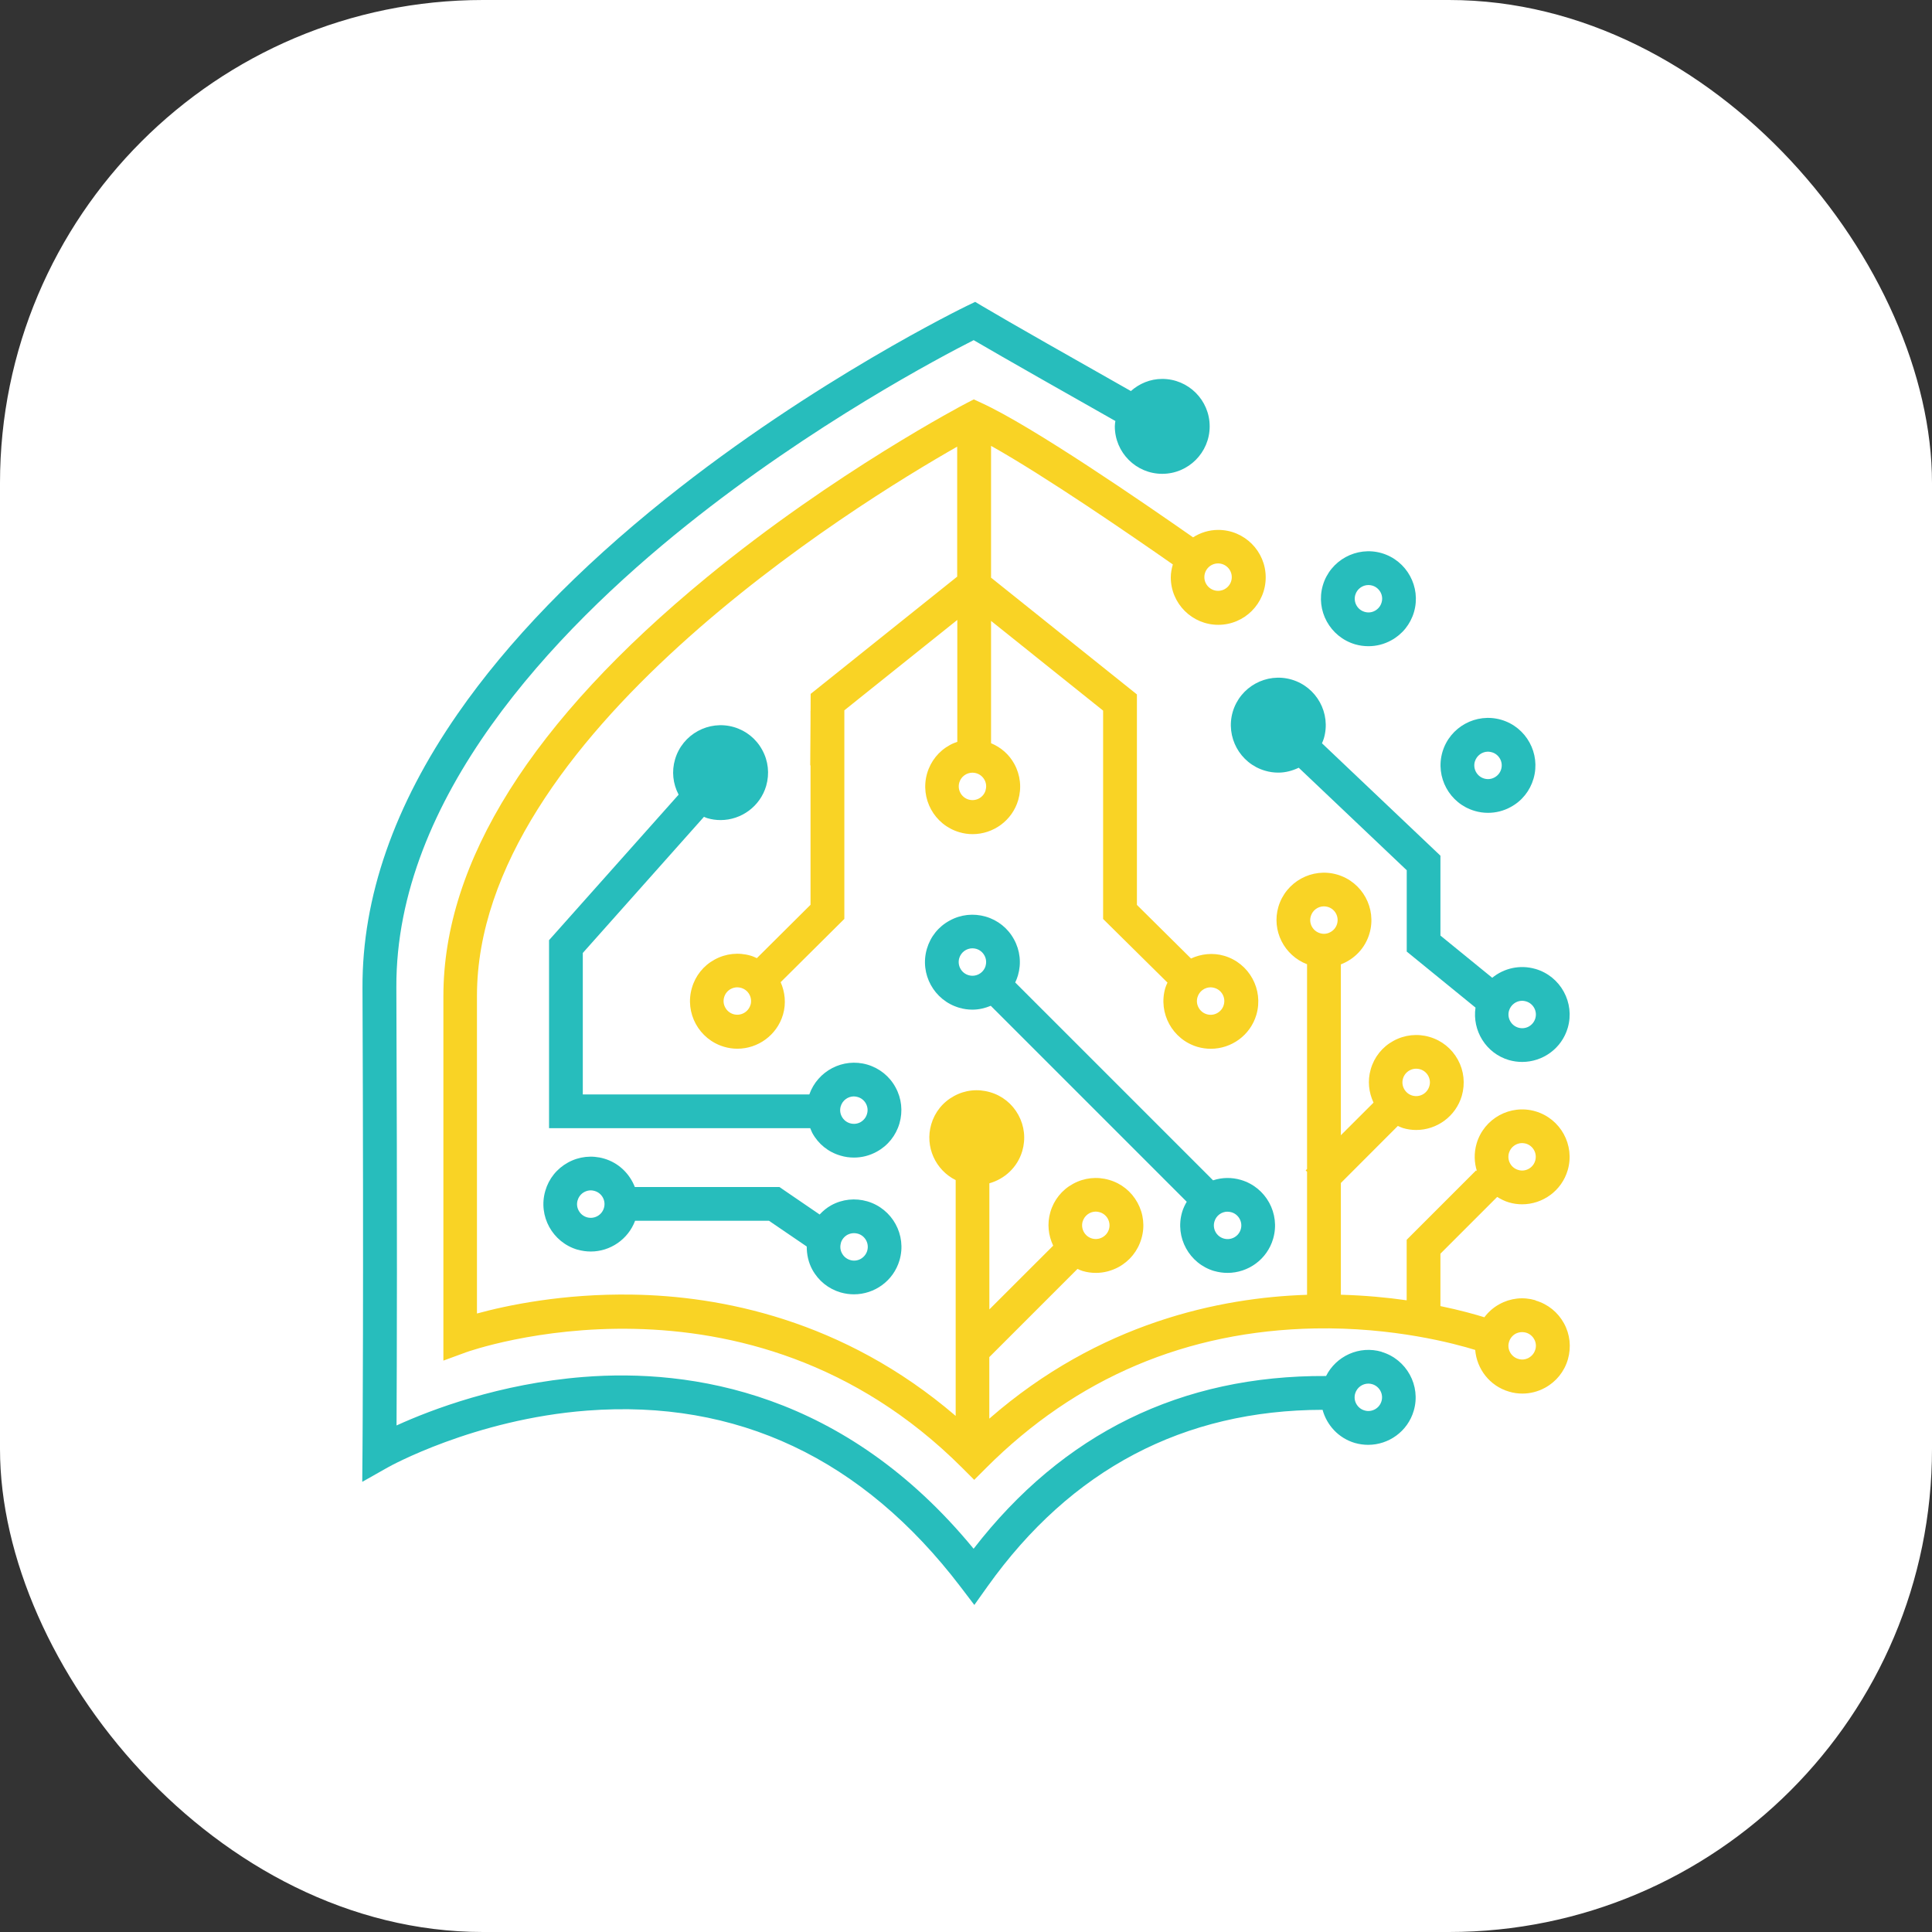 <svg width="32" height="32" viewBox="0 0 32 32" fill="none" xmlns="http://www.w3.org/2000/svg">
<rect x="0" y="0" width="32" height="32" fill="#333333" stroke="none"/>
<rect width="32" height="32" rx="8" fill="white"/>
<path d="M9.566 20.698C9.639 20.719 9.713 20.729 9.786 20.729C10.106 20.729 10.403 20.529 10.519 20.22H12.737L13.362 20.646C13.362 20.779 13.39 20.911 13.455 21.03C13.556 21.214 13.722 21.348 13.924 21.407C13.998 21.428 14.071 21.438 14.144 21.438C14.484 21.438 14.799 21.216 14.899 20.873C15.021 20.457 14.781 20.02 14.365 19.898C14.164 19.84 13.952 19.862 13.768 19.963C13.694 20.004 13.632 20.056 13.576 20.116L12.91 19.661H10.515C10.429 19.441 10.249 19.261 10.006 19.19C9.804 19.131 9.592 19.154 9.408 19.255C9.224 19.356 9.09 19.522 9.032 19.724C8.91 20.14 9.15 20.577 9.566 20.699V20.698ZM13.927 20.588C13.944 20.529 13.983 20.482 14.036 20.452C14.071 20.434 14.107 20.425 14.145 20.425C14.167 20.425 14.188 20.428 14.21 20.434C14.33 20.469 14.399 20.595 14.364 20.716C14.347 20.775 14.307 20.822 14.255 20.852C14.201 20.881 14.14 20.888 14.082 20.87C14.024 20.853 13.976 20.814 13.947 20.761C13.917 20.708 13.911 20.646 13.928 20.589L13.927 20.588ZM9.568 19.88C9.585 19.821 9.624 19.773 9.677 19.744C9.711 19.726 9.748 19.716 9.786 19.716C9.808 19.716 9.828 19.72 9.849 19.726C9.97 19.761 10.039 19.887 10.003 20.008C9.968 20.128 9.842 20.197 9.721 20.162C9.663 20.145 9.615 20.106 9.586 20.053C9.556 20 9.55 19.938 9.567 19.881L9.568 19.88Z" fill="#27BDBC"/>
<path d="M20.112 21.052C20.186 21.073 20.259 21.083 20.332 21.083C20.672 21.083 20.987 20.861 21.087 20.518C21.209 20.102 20.969 19.665 20.553 19.543C20.4 19.498 20.241 19.501 20.092 19.55L16.815 16.273C16.833 16.236 16.848 16.197 16.86 16.157C16.919 15.955 16.896 15.743 16.795 15.559C16.695 15.375 16.528 15.241 16.326 15.182C16.125 15.124 15.913 15.146 15.729 15.248C15.544 15.348 15.411 15.514 15.352 15.716C15.23 16.132 15.47 16.569 15.886 16.691C15.96 16.713 16.033 16.723 16.106 16.723C16.212 16.723 16.314 16.699 16.41 16.659L19.656 19.905C19.624 19.959 19.597 20.016 19.579 20.078C19.458 20.494 19.697 20.931 20.113 21.053L20.112 21.052ZM20.333 20.07C20.354 20.07 20.376 20.073 20.397 20.079C20.517 20.114 20.586 20.241 20.551 20.36C20.516 20.481 20.389 20.549 20.269 20.514C20.148 20.479 20.079 20.353 20.115 20.232C20.144 20.133 20.234 20.069 20.332 20.069L20.333 20.07ZM16.325 15.998C16.289 16.119 16.163 16.188 16.042 16.152C15.922 16.117 15.853 15.991 15.888 15.87C15.918 15.771 16.008 15.707 16.106 15.707C16.127 15.707 16.149 15.71 16.17 15.716C16.228 15.733 16.276 15.772 16.305 15.825C16.335 15.879 16.341 15.94 16.324 15.998L16.325 15.998Z" fill="#27BDBC"/>
<path d="M22.445 10.672C22.517 10.693 22.592 10.703 22.666 10.703C22.797 10.703 22.925 10.671 23.043 10.606C23.227 10.506 23.361 10.339 23.42 10.138C23.541 9.722 23.302 9.285 22.886 9.162C22.47 9.041 22.032 9.28 21.91 9.696C21.789 10.113 22.029 10.549 22.445 10.672ZM22.448 9.853C22.477 9.754 22.568 9.69 22.666 9.69C22.686 9.69 22.708 9.693 22.729 9.699C22.788 9.716 22.835 9.755 22.865 9.808C22.894 9.861 22.901 9.922 22.883 9.98C22.866 10.039 22.827 10.086 22.774 10.116C22.721 10.145 22.66 10.152 22.602 10.134C22.481 10.099 22.413 9.973 22.448 9.852V9.853Z" fill="#27BDBC"/>
<path d="M24.425 13.431C24.498 13.453 24.572 13.463 24.647 13.463C24.777 13.463 24.905 13.431 25.023 13.366C25.208 13.266 25.341 13.099 25.4 12.897C25.521 12.481 25.282 12.044 24.866 11.922C24.45 11.801 24.013 12.04 23.891 12.456C23.77 12.872 24.009 13.309 24.425 13.431ZM24.428 12.614C24.458 12.515 24.548 12.45 24.646 12.45C24.667 12.45 24.689 12.454 24.71 12.46C24.768 12.476 24.816 12.516 24.845 12.568C24.875 12.622 24.881 12.683 24.864 12.741C24.847 12.799 24.808 12.847 24.755 12.876C24.701 12.906 24.64 12.912 24.582 12.895C24.462 12.86 24.393 12.733 24.428 12.613V12.614Z" fill="#27BDBC"/>
<path d="M25.432 16.049C25.174 15.974 24.909 16.037 24.716 16.195L23.858 15.496V14.173L21.896 12.311C21.907 12.284 21.919 12.259 21.927 12.231C22.049 11.815 21.809 11.378 21.393 11.256C20.977 11.135 20.541 11.374 20.418 11.79C20.297 12.206 20.536 12.643 20.952 12.765C21.025 12.787 21.1 12.797 21.174 12.797C21.29 12.797 21.404 12.767 21.511 12.716L23.3 14.414V15.761L24.439 16.689C24.383 17.07 24.612 17.446 24.992 17.558C25.066 17.579 25.139 17.589 25.212 17.589C25.552 17.589 25.867 17.367 25.967 17.024C26.088 16.608 25.849 16.171 25.433 16.049H25.432ZM25.43 16.867C25.413 16.925 25.374 16.973 25.321 17.003C25.267 17.032 25.206 17.038 25.148 17.021C25.028 16.986 24.959 16.859 24.994 16.74C25.024 16.641 25.114 16.576 25.212 16.576C25.233 16.576 25.255 16.58 25.276 16.586C25.396 16.621 25.465 16.747 25.43 16.867Z" fill="#27BDBC"/>
<path d="M22.885 22.39C22.516 22.282 22.131 22.459 21.964 22.791C19.567 22.778 17.607 23.738 16.126 25.652C13.993 23.057 11.449 22.665 9.662 22.807C8.276 22.917 7.147 23.346 6.568 23.61C6.573 22.662 6.581 20.231 6.565 16.353C6.552 13.22 9.17 10.463 11.369 8.702C13.462 7.026 15.585 5.909 16.127 5.634C16.627 5.927 17.709 6.54 18.474 6.973C18.47 7.002 18.465 7.031 18.465 7.062C18.465 7.495 18.817 7.848 19.25 7.848C19.684 7.848 20.036 7.495 20.036 7.062C20.036 6.628 19.684 6.276 19.25 6.276C19.05 6.276 18.87 6.354 18.731 6.477C17.891 6.002 16.681 5.316 16.281 5.077L16.152 5L16.017 5.065C15.992 5.077 13.49 6.289 11.027 8.26C9.573 9.423 8.415 10.62 7.583 11.819C6.529 13.337 5.998 14.864 6.004 16.356C6.025 21.441 6.004 24.035 6.004 24.06L6 24.544L6.421 24.306C6.435 24.297 7.851 23.507 9.724 23.364C12.207 23.174 14.288 24.156 15.909 26.282L16.138 26.583L16.358 26.274C17.74 24.336 19.606 23.355 21.906 23.351C21.976 23.606 22.17 23.82 22.441 23.9C22.515 23.921 22.589 23.931 22.661 23.931C23.001 23.931 23.316 23.709 23.416 23.366C23.538 22.951 23.298 22.514 22.882 22.391L22.885 22.39ZM22.882 23.207C22.865 23.266 22.826 23.314 22.773 23.343C22.719 23.372 22.658 23.379 22.6 23.361C22.542 23.345 22.494 23.305 22.465 23.253C22.435 23.199 22.429 23.138 22.446 23.08C22.476 22.981 22.566 22.917 22.664 22.917C22.685 22.917 22.707 22.92 22.727 22.926C22.848 22.961 22.917 23.088 22.882 23.208V23.207Z" fill="#27BDBC"/>
<path d="M9.094 18.686H13.42C13.431 18.712 13.441 18.74 13.454 18.765C13.554 18.949 13.721 19.083 13.923 19.141C13.995 19.163 14.07 19.173 14.145 19.173C14.274 19.173 14.403 19.141 14.521 19.076C14.705 18.976 14.839 18.809 14.898 18.607C14.956 18.406 14.934 18.194 14.833 18.01C14.733 17.826 14.566 17.692 14.365 17.633C13.963 17.516 13.543 17.737 13.405 18.127H9.653V15.784L11.66 13.529C11.678 13.536 11.695 13.546 11.714 13.551C11.788 13.573 11.862 13.583 11.935 13.583C12.274 13.583 12.589 13.36 12.69 13.018C12.748 12.816 12.726 12.604 12.624 12.42C12.524 12.236 12.357 12.102 12.156 12.043C11.74 11.922 11.303 12.161 11.181 12.577C11.123 12.774 11.145 12.981 11.24 13.162L9.094 15.572V18.687V18.686ZM13.925 18.324C13.954 18.225 14.045 18.16 14.143 18.16C14.164 18.16 14.185 18.164 14.206 18.17C14.265 18.186 14.313 18.226 14.342 18.278C14.371 18.331 14.378 18.393 14.36 18.451C14.344 18.509 14.304 18.557 14.252 18.587C14.199 18.616 14.137 18.622 14.079 18.605C14.021 18.588 13.973 18.549 13.944 18.496C13.914 18.442 13.908 18.381 13.925 18.324Z" fill="#27BDBC"/>
<path d="M25.431 21.536C25.23 21.477 25.018 21.5 24.834 21.602C24.735 21.656 24.652 21.73 24.586 21.818C24.437 21.772 24.188 21.701 23.858 21.633V20.765L24.798 19.825C24.857 19.861 24.92 19.894 24.991 19.915C25.065 19.937 25.139 19.947 25.211 19.947C25.551 19.947 25.866 19.724 25.966 19.382C26.088 18.966 25.848 18.529 25.432 18.407C25.016 18.285 24.579 18.525 24.457 18.941C24.412 19.096 24.417 19.256 24.463 19.399L24.449 19.385L23.299 20.535V21.537C22.976 21.491 22.61 21.456 22.209 21.445V19.594L23.153 18.649C23.181 18.661 23.207 18.675 23.237 18.684C23.31 18.706 23.384 18.716 23.457 18.716C23.797 18.716 24.111 18.493 24.212 18.151C24.27 17.949 24.248 17.736 24.147 17.552C24.046 17.368 23.88 17.234 23.678 17.175C23.477 17.116 23.264 17.139 23.08 17.24C22.896 17.34 22.762 17.507 22.704 17.709C22.648 17.9 22.671 18.095 22.75 18.263L22.209 18.803V15.973C22.431 15.888 22.612 15.706 22.683 15.461C22.805 15.045 22.565 14.608 22.149 14.486C21.733 14.365 21.297 14.604 21.174 15.02C21.059 15.415 21.271 15.826 21.649 15.971V19.363L21.626 19.385L21.649 19.408V21.446C20.207 21.492 18.211 21.906 16.386 23.497V22.478L17.847 21.017C17.875 21.029 17.901 21.043 17.93 21.051C18.003 21.073 18.077 21.083 18.152 21.083C18.281 21.083 18.41 21.05 18.528 20.986C18.712 20.885 18.846 20.719 18.905 20.517C18.965 20.315 18.941 20.103 18.84 19.919C18.739 19.735 18.573 19.601 18.371 19.543C18.169 19.484 17.957 19.507 17.773 19.608C17.589 19.708 17.455 19.875 17.397 20.077C17.341 20.268 17.364 20.463 17.444 20.632L16.387 21.688V19.599C16.64 19.528 16.853 19.334 16.932 19.065C16.991 18.863 16.968 18.65 16.867 18.466C16.766 18.282 16.6 18.148 16.398 18.09C16.196 18.031 15.984 18.053 15.8 18.155C15.616 18.255 15.482 18.422 15.424 18.623C15.316 18.994 15.495 19.38 15.829 19.546V23.452C13.96 21.849 11.917 21.466 10.48 21.443C9.323 21.423 8.39 21.622 7.9 21.756V16.495C7.9 12.213 14.177 8.352 15.854 7.398V9.551L13.427 11.493L13.426 11.776H13.425V11.929L13.42 12.677H13.425V14.986L12.536 15.87C12.502 15.855 12.47 15.839 12.434 15.829C12.232 15.77 12.02 15.793 11.836 15.894C11.652 15.994 11.518 16.161 11.46 16.363C11.338 16.779 11.578 17.216 11.993 17.338C12.067 17.36 12.141 17.37 12.214 17.37C12.553 17.37 12.868 17.147 12.969 16.805C13.023 16.62 13.002 16.432 12.93 16.268L13.985 15.22V11.765L15.856 10.268V12.287C15.814 12.301 15.772 12.318 15.733 12.34C15.549 12.44 15.415 12.607 15.356 12.809C15.235 13.225 15.474 13.662 15.89 13.784C15.964 13.806 16.037 13.816 16.11 13.816C16.45 13.816 16.765 13.593 16.865 13.251C16.924 13.049 16.901 12.837 16.8 12.653C16.714 12.495 16.578 12.378 16.415 12.31V10.284L18.271 11.77V15.221L19.336 16.274L19.339 16.271C19.325 16.302 19.31 16.332 19.301 16.364C19.18 16.78 19.419 17.217 19.835 17.34C19.909 17.361 19.982 17.371 20.055 17.371C20.395 17.371 20.71 17.149 20.81 16.806C20.931 16.39 20.692 15.953 20.276 15.831C20.087 15.776 19.894 15.799 19.727 15.876L18.831 14.988V11.502L16.415 9.568V7.385C17.307 7.884 18.741 8.87 19.426 9.349C19.406 9.418 19.392 9.489 19.392 9.563C19.392 9.997 19.745 10.349 20.178 10.349C20.612 10.349 20.964 9.997 20.964 9.563C20.964 9.13 20.612 8.777 20.178 8.777C20.024 8.777 19.882 8.823 19.761 8.9C18.957 8.338 17.095 7.056 16.252 6.672L16.129 6.615L16.007 6.678C15.985 6.689 13.828 7.818 11.702 9.566C8.81 11.943 7.344 14.275 7.344 16.497V22.536L7.72 22.398C7.766 22.381 12.368 20.743 15.938 24.313L16.136 24.511L16.334 24.313C17.825 22.821 19.657 22.044 21.778 22.003C23.079 21.979 24.097 22.255 24.434 22.359C24.46 22.674 24.673 22.956 24.995 23.05C25.067 23.072 25.142 23.082 25.216 23.082C25.346 23.082 25.475 23.049 25.592 22.985C25.776 22.884 25.91 22.718 25.969 22.516C26.027 22.314 26.005 22.102 25.904 21.918C25.803 21.734 25.637 21.6 25.435 21.541L25.431 21.536ZM24.993 19.096C25.022 18.998 25.113 18.933 25.21 18.933C25.231 18.933 25.253 18.937 25.274 18.942C25.395 18.978 25.463 19.104 25.428 19.224C25.411 19.283 25.372 19.331 25.319 19.36C25.266 19.389 25.205 19.396 25.147 19.378C25.026 19.343 24.958 19.217 24.993 19.096ZM23.238 17.864C23.255 17.806 23.294 17.758 23.347 17.729C23.382 17.71 23.418 17.701 23.456 17.701C23.478 17.701 23.499 17.704 23.52 17.71C23.579 17.727 23.627 17.766 23.656 17.819C23.685 17.873 23.692 17.934 23.674 17.991C23.639 18.112 23.513 18.181 23.392 18.146C23.334 18.129 23.286 18.09 23.257 18.037C23.227 17.983 23.221 17.922 23.238 17.864ZM21.711 15.175C21.74 15.076 21.831 15.012 21.928 15.012C21.949 15.012 21.971 15.015 21.992 15.021C22.113 15.056 22.181 15.182 22.146 15.303C22.129 15.361 22.09 15.409 22.037 15.438C21.984 15.468 21.923 15.475 21.865 15.457C21.806 15.44 21.759 15.401 21.729 15.348C21.7 15.295 21.693 15.233 21.711 15.176V15.175ZM12.43 16.644C12.395 16.764 12.268 16.833 12.148 16.798C12.09 16.781 12.042 16.742 12.013 16.689C11.983 16.636 11.977 16.574 11.994 16.517C12.011 16.458 12.05 16.41 12.103 16.381C12.137 16.363 12.174 16.353 12.212 16.353C12.234 16.353 12.255 16.357 12.277 16.363C12.397 16.398 12.466 16.524 12.431 16.645L12.43 16.644ZM19.834 16.517C19.863 16.418 19.954 16.353 20.052 16.353C20.073 16.353 20.095 16.357 20.115 16.363C20.236 16.398 20.305 16.524 20.269 16.645C20.253 16.703 20.213 16.751 20.161 16.78C20.107 16.81 20.046 16.816 19.988 16.799C19.93 16.782 19.882 16.743 19.853 16.69C19.823 16.636 19.817 16.575 19.834 16.517V16.517ZM16.325 13.089C16.29 13.21 16.164 13.278 16.043 13.243C15.923 13.208 15.854 13.081 15.889 12.961C15.918 12.862 16.009 12.798 16.107 12.798C16.128 12.798 16.149 12.801 16.17 12.807C16.229 12.824 16.277 12.863 16.306 12.916C16.335 12.968 16.342 13.03 16.324 13.088L16.325 13.089ZM20.402 9.559C20.402 9.685 20.3 9.786 20.175 9.786C20.05 9.786 19.948 9.684 19.948 9.559C19.948 9.434 20.05 9.332 20.175 9.332C20.3 9.332 20.402 9.434 20.402 9.559ZM17.932 20.232C17.962 20.133 18.052 20.068 18.15 20.068C18.171 20.068 18.193 20.072 18.214 20.078C18.272 20.094 18.32 20.134 18.349 20.186C18.378 20.24 18.385 20.301 18.368 20.359C18.332 20.479 18.206 20.548 18.086 20.513C17.966 20.478 17.897 20.351 17.932 20.231V20.232ZM25.429 22.354C25.412 22.413 25.373 22.46 25.32 22.49C25.267 22.519 25.206 22.526 25.148 22.508C25.089 22.491 25.041 22.452 25.012 22.399C24.983 22.346 24.976 22.285 24.994 22.227C25.011 22.168 25.05 22.121 25.102 22.091C25.137 22.073 25.174 22.064 25.211 22.064C25.233 22.064 25.254 22.067 25.276 22.073C25.334 22.09 25.382 22.129 25.411 22.182C25.441 22.235 25.447 22.297 25.43 22.354H25.429Z" fill="#F9D325"/>
</svg>
